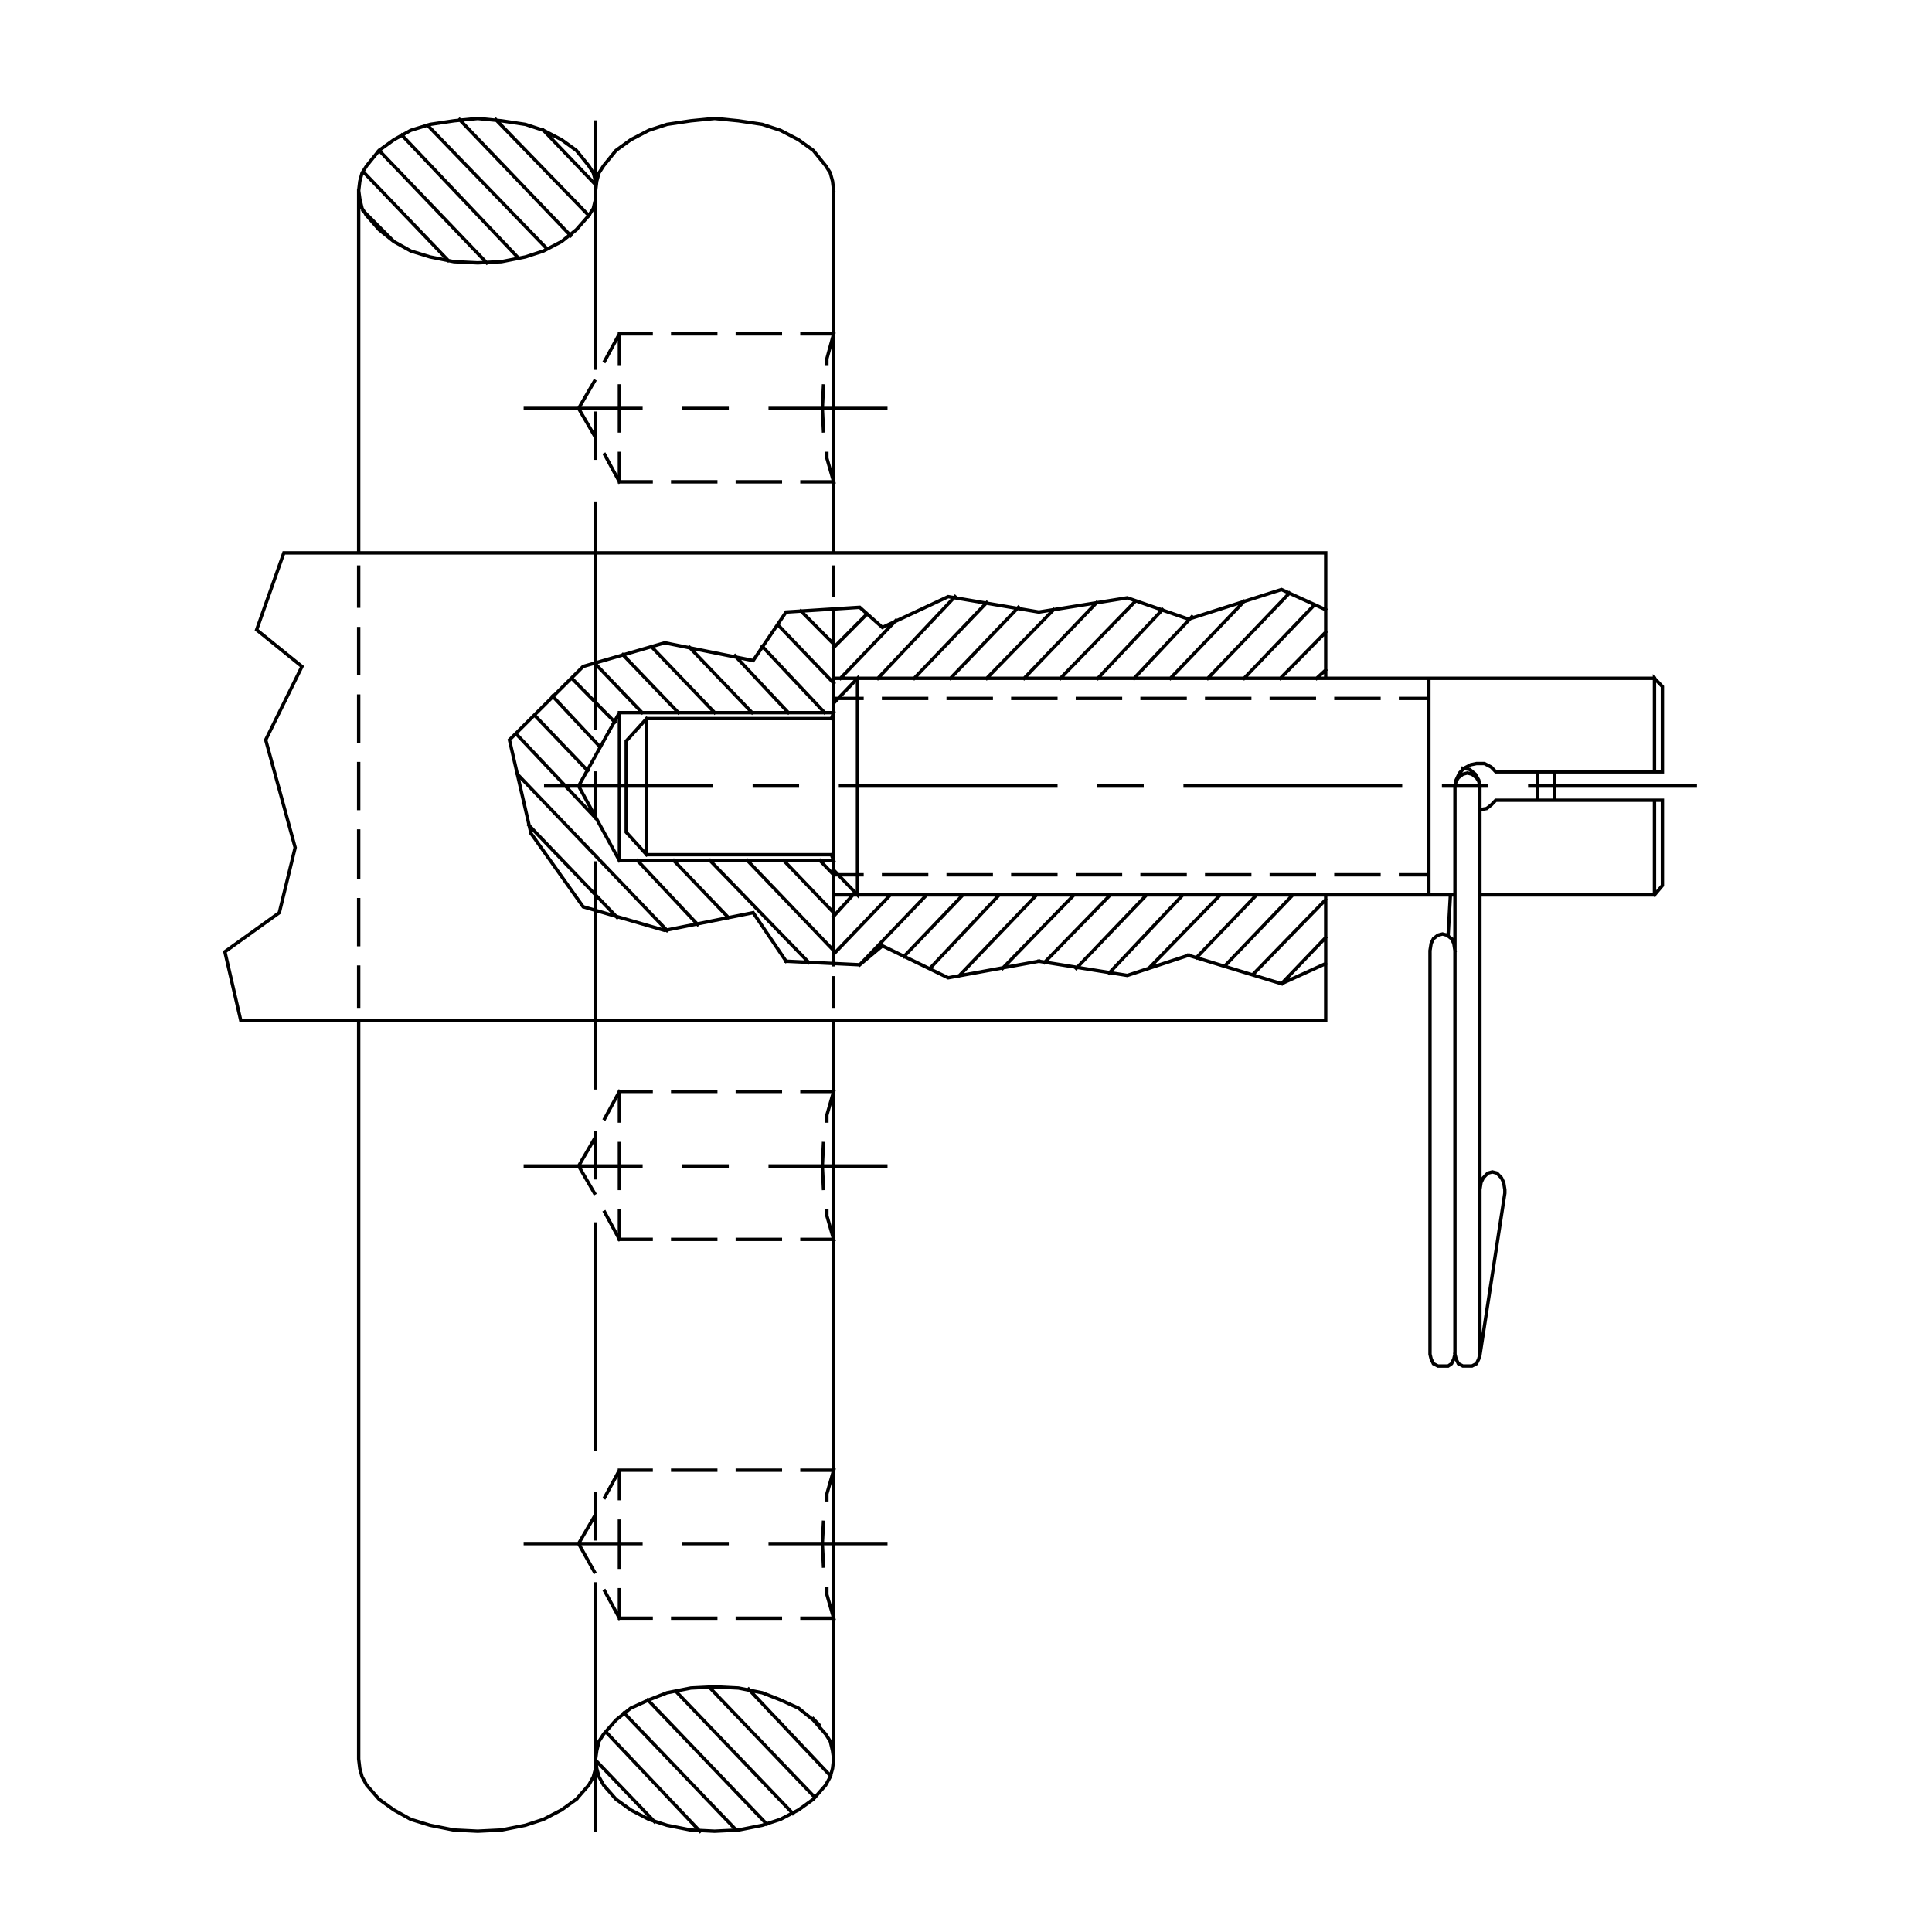 <?xml version="1.0" encoding="utf-8"?>
<!-- Generator: Adobe Illustrator 15.1.0, SVG Export Plug-In . SVG Version: 6.00 Build 0)  -->
<!DOCTYPE svg PUBLIC "-//W3C//DTD SVG 1.1//EN" "http://www.w3.org/Graphics/SVG/1.1/DTD/svg11.dtd">
<svg version="1.1" id="Layer_1" xmlns="http://www.w3.org/2000/svg" xmlns:xlink="http://www.w3.org/1999/xlink" x="0px" y="0px"
	 width="200px" height="200px" viewBox="0 0 200 200" enable-background="new 0 0 200 200" xml:space="preserve">
<g>
	<g>
		<defs>
			<rect id="SVGID_1_" x="23" y="12" width="152.67" height="177.828"/>
		</defs>
		<clipPath id="SVGID_2_">
			<use xlink:href="#SVGID_1_"  overflow="visible"/>
		</clipPath>
		
			<path clip-path="url(#SVGID_2_)" fill="none" stroke="#000000" stroke-width="0.35" stroke-linecap="square" stroke-miterlimit="3.864" d="
			M86.302,99.873V63.112 M86.302,57.23V19.735 M86.302,34.562l-0.704,2.573v0.49 M85.246,39.953l-0.117,2.328l0.117,2.328
			 M85.598,46.938v0.49l0.704,2.451h-3.286 M80.786,49.878h-4.459 M74.097,49.878h-4.46 M67.407,49.878h-3.286v-2.941 M62.596,47.06
			l1.526,2.818 M64.122,44.609v-4.656 M64.122,37.625v-3.063h3.286 M69.637,34.562h4.46 M76.327,34.562h4.459 M83.016,34.562h3.286
			 M79.73,42.281h11.971 M75.271,42.281h-4.459 M66.351,42.281h-11.97 M59.896,42.281L61.54,45.1 M59.896,42.281l1.643-2.818
			 M62.596,37.38l1.526-2.818 M37.129,19.735V57.23 M37.129,62.745v-4.044 M37.129,65.073v4.656 M37.129,72.057v4.657
			 M37.129,79.042v4.656 M37.129,86.026v4.779 M37.129,93.133v4.656 M37.129,100.117v4.044 M54.381,120.704h11.97 M70.811,120.704
			h4.459 M79.73,120.704h11.971 M85.129,120.704l0.117,2.328 M85.129,120.704l0.117-2.328 M85.598,116.048v-0.613l0.704-2.45h-3.286
			 M80.786,112.984h-4.459 M74.097,112.984h-4.46 M67.407,112.984h-3.286v3.063 M62.596,115.803l1.526-2.818 M64.122,118.376v4.656
			 M64.122,125.36v2.94h3.286 M69.637,128.301h4.46 M76.327,128.301h4.459 M83.016,128.301h3.286l-0.704-2.45v-0.49 M86.302,104.161
			v-2.94 M86.302,89.09l-0.235-0.613 M86.067,74.386l0.235-0.613 M86.302,19.735l-0.117-0.98l-0.235-0.858l-0.469-0.735
			l-1.291-1.593l-1.526-1.103l-1.878-0.98l-1.877-0.613l-2.464-0.368l-2.465-0.245l-2.464,0.245l-2.465,0.368l-1.877,0.613
			l-1.878,0.98l-1.525,1.103l-1.291,1.593l-0.47,0.735l-0.234,0.858l-0.118,0.98 M59.662,23.778l-1.525,1.226l-1.878,0.98
			l-1.877,0.613l-2.465,0.49l-2.464,0.123l-2.465-0.123l-2.464-0.49l-1.995-0.613l-1.76-0.98l-1.526-1.226l-1.291-1.47
			 M60.953,22.308l0.47-0.735l0.234-0.98v-0.857v-0.98l-0.234-0.858l-0.47-0.735l-1.291-1.593l-1.525-1.103l-1.878-0.98
			l-1.877-0.613l-2.465-0.368l-2.464-0.245l-2.465,0.245l-2.464,0.368l-1.995,0.613l-1.76,0.98l-1.526,1.103l-1.291,1.593
			l-0.469,0.735l-0.235,0.858l-0.117,0.98l0.117,0.857l0.235,0.98l0.469,0.735 M60.953,22.308l-1.291,1.47 M64.122,73.773V89.09
			h22.181 M86.302,73.773H64.122l-4.225,7.597l4.225,7.72 M56.493,81.37h17.134 M78.087,81.37h4.46 M87.006,81.37h22.298
			 M113.765,81.37h4.459 M122.684,81.37h22.298 M149.441,81.37h4.46 M158.36,81.37h17.135 M137.236,92.643v12.989H24.923
			l-1.643-7.107l5.633-4.043l1.643-6.74l-3.051-11.15l3.755-7.597l-4.694-3.799l2.817-7.965h107.853 M138.292,72.302h4.46
			 M144.981,72.302h2.935 M147.916,70.219H86.302 M86.302,72.302h2.934 M91.466,72.302h4.46 M98.156,72.302h4.459 M104.845,72.302
			h4.46 M111.534,72.302h4.46 M118.224,72.302h4.46 M124.913,72.302h4.46 M131.603,72.302h4.46 M88.767,70.219v22.424l-2.464-2.573
			V72.792L88.767,70.219L88.767,70.219z M89.236,90.56h-2.934 M91.466,90.56h4.46 M98.156,90.56h4.459 M104.845,90.56h4.46
			 M111.534,90.56h4.46 M118.224,90.56h4.46 M124.913,90.56h4.46 M131.603,90.56h4.46 M138.292,90.56h4.46 M144.981,90.56h2.935
			 M147.916,92.643H86.302 M86.302,88.477H66.938V74.386h19.364 M66.938,74.386l-2.112,2.328v9.435l2.112,2.328 M61.657,89.335
			v23.281 M61.657,117.272v4.657 M61.54,123.522l-1.643-2.818l1.643-2.818 M62.596,125.482l1.526,2.818 M61.657,126.708v23.282
			 M61.657,154.646v4.656 M59.896,159.793l1.643-2.818 M62.596,155.014l1.526-2.818v2.941 M64.122,157.465v4.778 M64.122,164.571
			v2.941h3.286 M69.637,167.513h4.46 M76.327,167.513h4.459 M83.016,167.513h3.286l-0.704-2.451v-0.612 M85.246,162.121
			l-0.117-2.328l0.117-2.206 M85.598,155.259v-0.612l0.704-2.451h-3.286 M80.786,152.195h-4.459 M74.097,152.195h-4.46
			 M67.407,152.195h-3.286 M66.351,159.793h-11.97 M59.896,159.793l1.643,2.94 M61.657,189.446v-25.487 M59.662,186.261l1.291-1.471
			l0.47-0.857l0.234-0.858v-0.98l0.118,0.98l0.234,0.858l0.47,0.857l1.291,1.471l1.525,1.103l1.878,0.98l1.877,0.612l2.465,0.49
			l2.464,0.122l2.465-0.122l2.464-0.49l1.877-0.612l1.878-0.98l1.526-1.103l1.291-1.471l0.469-0.857l0.235-0.858l0.117-0.98
			l-0.117-0.857l-0.235-0.98l-0.469-0.735l-1.291-1.47l-1.526-1.226l-1.878-0.857l-1.877-0.735l-2.464-0.49l-2.465-0.123
			l-2.464,0.123l-2.465,0.49l-1.877,0.735l-1.878,0.857l-1.525,1.226l-1.291,1.47l-0.47,0.735l-0.234,0.98l-0.118,0.857v0.123
			l6.103,6.372 M72.454,189.568l-9.741-10.292 M64.591,177.315l11.619,12.131 M79.378,188.834l-12.323-12.866 M69.989,175.109
			l12.088,12.621 M84.307,186.016l-10.915-11.396 M77.5,174.864l8.45,8.945 M86.302,182.094v-76.462 M86.302,61.642v-2.941
			 M61.657,52.084v23.282 M63.652,74.753l-4.459-4.534 M61.657,80.022v4.657 M62.126,77.326l-4.929-5.269 M61.657,47.428v-4.656
			 M61.657,38.115V12.627 M61.657,19.122l-5.398-5.637 M51.329,12.382l9.624,9.926 M59.075,24.391L47.574,12.382 M44.288,12.995
			L56.61,25.739 M53.676,26.719L41.588,13.976 M39.241,15.568l11.149,11.641 M46.4,26.964l-8.802-9.19 M37.598,21.818l3.051,3.063
			 M55.319,74.018l5.516,5.759 M53.559,80.145L69.05,96.319 M72.219,95.707l-6.22-6.617 M69.755,89.09l5.633,5.881 M77.383,89.09
			l8.919,9.312 M83.72,99.628L73.51,89.09 M81.139,89.09l5.164,5.392 M86.302,90.56l-1.408-1.47 M85.363,73.773l-6.455-6.862
			 M80.552,64.705l5.75,6.004 M86.302,66.666l-3.403-3.431 M76.092,67.891l5.516,5.882 M77.853,73.773l-6.455-6.74 M67.407,66.911
			l6.572,6.862 M70.224,73.773l-5.75-6.004 M61.54,68.626l4.929,5.146 M61.657,84.679l-8.215-8.7 M54.732,85.414l9.154,9.558
			 M37.129,105.632v76.462l0.117,0.98l0.235,0.858l0.469,0.857l1.291,1.471l1.526,1.103l1.76,0.98l1.995,0.612l2.464,0.49
			l2.465,0.122l2.464-0.122l2.465-0.49l1.877-0.612l1.878-0.98l1.525-1.103 M64.122,167.513l-1.526-2.818 M70.811,159.793h4.459
			 M79.73,159.793h11.971 M84.777,178.541l-0.587-0.613 M81.373,99.505l7.628,0.368l6.924-7.23 M99.682,92.643l-6.103,6.372
			 M91.349,97.912l-2.347,1.961 M86.302,98.77l5.868-6.127 M88.297,92.643l-1.995,2.206 M91.349,97.912l6.807,3.309l9.388-1.715
			 M108.131,99.628l6.807-6.985 M111.183,92.643l-7.394,7.597 M99.329,100.976l7.98-8.333 M103.437,92.643l-7.159,7.597
			 M81.373,99.505l-3.403-5.024l-9.154,1.838l-8.45-2.451l-5.398-7.597 M54.967,86.271l-2.23-9.68l7.628-7.597l8.45-2.451
			l9.154,1.838l3.403-5.024l7.628-0.49l2.347,2.083l6.807-3.186l9.388,1.593l9.154-1.471l6.338,2.206l9.623-3.063l4.577,2.083
			 M136.062,62.622l-7.276,7.597 M125.03,70.219l8.45-8.823 M128.786,62.254l-7.628,7.965 M117.402,70.219l5.985-6.372
			 M120.336,63.112l-6.689,7.107 M109.774,70.219l7.745-7.965 M113.529,62.377l-7.511,7.842 M102.146,70.219l6.925-7.107
			 M105.432,62.867l-7.042,7.352 M94.635,70.219l7.511-7.842 M98.86,61.764l-7.98,8.455 M87.006,70.219l5.75-6.004 M89.706,63.603
			l-3.403,3.431 M132.542,70.219l4.694-4.779 M137.236,69.361l-0.939,0.858 M137.236,70.219V57.23 M147.916,70.219v22.424h2.699
			h-0.47l-0.234,4.167h-0.117l-0.47-0.123l-0.47,0.123l-0.47,0.368l-0.234,0.49l-0.117,0.735v41.784l0.117,0.49l0.234,0.49
			l0.47,0.245h0.47h0.587l0.352-0.245l0.235-0.49l0.117-0.49V81.37l0.117-0.613l0.352-0.735l0.47-0.49l0.704-0.368l0.587-0.123
			h0.821l0.704,0.367l0.47,0.49h17.252v-8.822l-0.821-0.858v9.68 M171.271,82.84v9.803h-18.073 M150.263,97.177l-0.469-0.368
			 M150.263,97.177l0.235,0.49l0.117,0.735 M137.236,99.75l-4.577,2.083l4.577-4.778 M137.236,93.133l-7.511,7.72 M126.791,99.996
			l7.042-7.353 M130.077,92.643l-6.22,6.495 M123.036,98.893l9.623,2.94 M123.036,98.893l-6.338,2.083l-9.154-1.47 M111.417,100.24
			l7.276-7.597 M122.449,92.643l-7.629,8.087 M119.046,100.117l7.275-7.474 M150.615,81.37l0.117-0.49l0.234-0.368l0.47-0.368
			l0.47-0.123l0.469,0.123l0.47,0.368l0.234,0.368l0.118,0.49l-0.118-0.613l-0.352-0.613l-0.587-0.49l-0.704-0.122 M153.197,81.37
			v58.816l-0.118,0.49l-0.234,0.49l-0.47,0.245h-0.469h-0.47l-0.47-0.245l-0.234-0.49l-0.117-0.49 M153.197,140.31l2.582-16.787
			v-0.368l-0.118-0.735l-0.234-0.489l-0.47-0.49l-0.469-0.123l-0.47,0.123l-0.47,0.49l-0.234,0.489l-0.117,0.735 M153.197,83.821
			l0.704-0.123l0.469-0.368l0.47-0.49h17.252v8.823l-0.821,0.98 M160.942,82.84v-2.941 M159.183,79.899v2.941 M171.271,70.219
			h-23.354"/>
	</g>
</g>
</svg>
